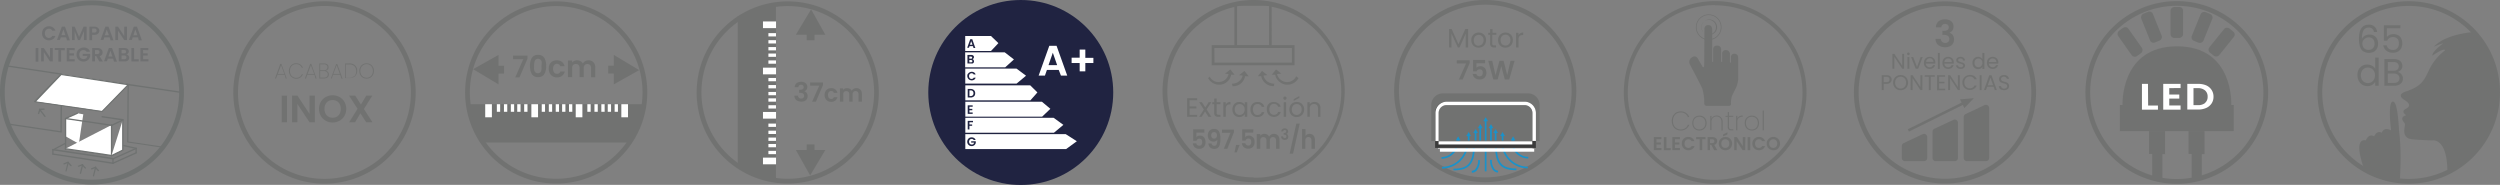 <svg xmlns="http://www.w3.org/2000/svg" viewBox="0 0 468.5 34.65"><rect x="0" y="0" width="468.5" height="34.65" fill="#808080" stroke="none"/><defs><style>.cls-1{fill:#202341;}.cls-2{fill:#fff;}.cls-3{fill:#717271;}.cls-4{fill:#6f7271;}.cls-5{fill:#707172;}.cls-6{fill:#1a92ca;}.cls-7{fill:#3a3a3a;}</style></defs><g id="Capa_2" data-name="Capa 2"><g id="Capa_1-2" data-name="Capa 1"><circle class="cls-1" cx="191.29" cy="17.33" r="17.33"/><polygon class="cls-2" points="185.71 9.56 180.88 9.56 180.88 6.75 185.71 6.75 187.1 8.08 185.71 9.56"/><polygon class="cls-2" points="188.37 12.62 180.87 12.62 180.87 9.81 188.29 9.81 190.01 11.14 188.37 12.62"/><polygon class="cls-2" points="190.5 15.67 180.89 15.67 180.89 12.86 190.5 12.86 192.28 14.19 190.5 15.67"/><polygon class="cls-2" points="193.1 18.8 180.9 18.8 180.9 15.99 193.06 15.99 194.41 17.32 193.1 18.8"/><polygon class="cls-2" points="195.3 21.86 180.9 21.86 180.9 19.06 195.25 19.06 196.84 20.39 195.3 21.86"/><polygon class="cls-2" points="197.5 24.88 180.9 24.88 180.9 22.07 197.44 22.07 199.28 23.4 197.5 24.88"/><polygon class="cls-2" points="199.78 27.94 180.9 27.94 180.9 25.14 199.72 25.14 201.8 26.47 199.78 27.94"/><path class="cls-1" d="M182.33,8.64h-.64l-.1.31h-.34l.58-1.61h.37L182.78,9h-.34Zm-.09-.26L182,7.71l-.23.67Z"/><path class="cls-1" d="M182.46,11.26a.45.45,0,0,1,0,.48.45.45,0,0,1-.18.15.84.84,0,0,1-.29,0h-.69v-1.6H182a.82.82,0,0,1,.28.05.65.65,0,0,1,.18.15.38.38,0,0,1,.06.22.36.36,0,0,1-.08.23.35.35,0,0,1-.2.13A.37.37,0,0,1,182.46,11.26Zm-.81-.26h.29a.26.26,0,0,0,.18-.05.18.18,0,0,0,.06-.15.2.2,0,0,0-.06-.15.32.32,0,0,0-.18-.05h-.29Zm.5.63a.19.19,0,0,0,.07-.16.22.22,0,0,0-.07-.16.29.29,0,0,0-.19-.06h-.31v.43H182A.3.3,0,0,0,182.15,11.63Z"/><path class="cls-1" d="M181.38,13.87a.68.68,0,0,1,.29-.29.84.84,0,0,1,.88,0,.67.67,0,0,1,.28.38h-.37a.31.31,0,0,0-.15-.17.44.44,0,0,0-.23-.06.43.43,0,0,0-.25.07.42.42,0,0,0-.17.18.68.68,0,0,0,0,.56.52.52,0,0,0,.17.19.51.51,0,0,0,.25.06.44.44,0,0,0,.23-.06.31.31,0,0,0,.15-.17h.37a.67.67,0,0,1-.28.38.84.84,0,0,1-.88,0,.68.68,0,0,1-.29-.29.86.86,0,0,1,0-.84Z"/><path class="cls-1" d="M182.35,16.77a.74.74,0,0,1,.3.28.82.82,0,0,1,.1.42.83.83,0,0,1-.1.43.66.66,0,0,1-.3.27.87.87,0,0,1-.44.1h-.56v-1.6h.56A.87.87,0,0,1,182.35,16.77Zm-.06,1.09a.53.53,0,0,0,.14-.39.56.56,0,0,0-.14-.39.53.53,0,0,0-.39-.14h-.23V18h.23A.53.53,0,0,0,182.29,17.86Z"/><path class="cls-1" d="M181.67,20v.4h.54v.26h-.54v.42h.61v.26h-.93v-1.6h.93V20Z"/><path class="cls-1" d="M182.34,22.65v.26h-.67v.41h.51v.26h-.51v.68h-.32V22.65Z"/><path class="cls-1" d="M182.47,26.24a.36.36,0,0,0-.15-.15.43.43,0,0,0-.23-.05.51.51,0,0,0-.25.06.37.37,0,0,0-.17.18.6.6,0,0,0,0,.56.42.42,0,0,0,.17.18.56.56,0,0,0,.26.07.45.45,0,0,0,.3-.1.53.53,0,0,0,.16-.27H182v-.25h.86v.28a.71.71,0,0,1-.13.31.75.75,0,0,1-.27.23.82.82,0,0,1-.38.09.88.88,0,0,1-.42-.11.81.81,0,0,1-.29-.29.82.82,0,0,1-.11-.42.89.89,0,0,1,.11-.43.81.81,0,0,1,.29-.29.87.87,0,0,1,.42-.1.81.81,0,0,1,.47.13.7.7,0,0,1,.28.37Z"/><path class="cls-2" d="M198.41,13.11h-2.22l-.37,1.06h-1.18l2-5.59H198l2,5.59h-1.18Zm-.3-.9-.81-2.33-.81,2.33Z"/><path class="cls-2" d="M204.9,11.81h-1.51v1.56h-1.06V11.81h-1.51v-1h1.51V9.29h1.06v1.55h1.51Z"/><path class="cls-3" d="M60.82.24A17.09,17.09,0,1,0,77.9,17.33,17.08,17.08,0,0,0,60.82.24Zm0,33.28A16.2,16.2,0,1,1,77,17.33,16.19,16.19,0,0,1,60.82,33.52Z"/><path class="cls-3" d="M53.79,17.92v5h-1v-5Z"/><path class="cls-3" d="M59,22.91H58l-2.27-3.42v3.42h-1v-5h1L58,21.34V17.92h1Z"/><path class="cls-3" d="M61.05,22.63a2.46,2.46,0,0,1-.93-.91,2.71,2.71,0,0,1,0-2.63,2.46,2.46,0,0,1,.93-.91,2.69,2.69,0,0,1,2.58,0,2.51,2.51,0,0,1,.92.91,2.71,2.71,0,0,1,0,2.63,2.46,2.46,0,0,1-.93.91,2.67,2.67,0,0,1-2.57,0Zm2.08-.77a1.38,1.38,0,0,0,.54-.58,2,2,0,0,0,.19-.88,2,2,0,0,0-.19-.87,1.38,1.38,0,0,0-.54-.58,1.57,1.57,0,0,0-.79-.2,1.61,1.61,0,0,0-.8.2,1.38,1.38,0,0,0-.54.58,1.86,1.86,0,0,0-.19.87,1.9,1.9,0,0,0,.19.88,1.38,1.38,0,0,0,.54.58,1.51,1.51,0,0,0,.8.2A1.48,1.48,0,0,0,63.13,21.86Z"/><path class="cls-3" d="M68.62,22.91l-1.08-1.68-1,1.68H65.43L67,20.39l-1.59-2.47h1.15l1.08,1.67,1-1.67h1.13l-1.57,2.51,1.6,2.48Z"/><path class="cls-3" d="M53.34,14H52l-.27.72h-.2l1-2.75h.2l1,2.75h-.19Zm-.06-.15-.61-1.64-.61,1.64Z"/><path class="cls-3" d="M54.32,12.56a1.18,1.18,0,0,1,.48-.51,1.22,1.22,0,0,1,.68-.19,1.41,1.41,0,0,1,.81.23,1.29,1.29,0,0,1,.48.62h-.21a1,1,0,0,0-.4-.5,1.14,1.14,0,0,0-.68-.19,1.11,1.11,0,0,0-.59.16,1.09,1.09,0,0,0-.41.44,1.59,1.59,0,0,0,0,1.35,1.09,1.09,0,0,0,.41.44,1.24,1.24,0,0,0,1.27,0,1,1,0,0,0,.4-.51h.21a1.27,1.27,0,0,1-.48.63,1.41,1.41,0,0,1-.81.23A1.33,1.33,0,0,1,54.32,14a1.53,1.53,0,0,1-.18-.74A1.47,1.47,0,0,1,54.32,12.56Z"/><path class="cls-3" d="M58.93,14H57.59l-.26.72h-.2l1-2.75h.2l1,2.75h-.2Zm-.06-.15-.61-1.64-.61,1.64Z"/><path class="cls-3" d="M61.46,13.49a.69.69,0,0,1,.17.46.7.7,0,0,1-.1.38.63.63,0,0,1-.31.27,1,1,0,0,1-.49.1h-.89V11.89h.88a1,1,0,0,1,.63.19.67.67,0,0,1,.22.51.63.63,0,0,1-.15.43.71.71,0,0,1-.37.23A.67.67,0,0,1,61.46,13.49ZM60,13.17h.71a.69.69,0,0,0,.48-.15.54.54,0,0,0,.17-.42.48.48,0,0,0-.17-.4.73.73,0,0,0-.5-.15H60Zm1.24,1.21a.59.59,0,0,0,.19-.45.56.56,0,0,0-.2-.44.81.81,0,0,0-.54-.17H60v1.22h.7A.81.81,0,0,0,61.26,14.38Z"/><path class="cls-3" d="M63.75,14H62.42l-.27.72H62L63,12h.2l1,2.75H64Zm-.06-.15-.6-1.64-.62,1.64Z"/><path class="cls-3" d="M66.55,12.26a1.38,1.38,0,0,1,.39,1,1.34,1.34,0,0,1-.39,1,1.51,1.51,0,0,1-1.1.37h-.78V11.89h.78A1.51,1.51,0,0,1,66.55,12.26Zm-.13,2a1.25,1.25,0,0,0,.33-.92,1.27,1.27,0,0,0-.33-.93,1.31,1.31,0,0,0-1-.33h-.61v2.51h.61A1.31,1.31,0,0,0,66.42,14.22Z"/><path class="cls-3" d="M68,14.55a1.18,1.18,0,0,1-.48-.51,1.53,1.53,0,0,1-.18-.74,1.47,1.47,0,0,1,.18-.74,1.18,1.18,0,0,1,.48-.51,1.45,1.45,0,0,1,1.4,0,1.27,1.27,0,0,1,.49.51,1.47,1.47,0,0,1,.18.74,1.53,1.53,0,0,1-.18.74,1.27,1.27,0,0,1-.49.51,1.45,1.45,0,0,1-1.4,0Zm1.3-.14a1.14,1.14,0,0,0,.43-.44,1.59,1.59,0,0,0,0-1.35,1.14,1.14,0,0,0-.43-.44,1.21,1.21,0,0,0-1.2,0,1.05,1.05,0,0,0-.42.44,1.5,1.5,0,0,0,0,1.35,1.05,1.05,0,0,0,.42.44,1.2,1.2,0,0,0,1.2,0Z"/><path class="cls-3" d="M104.23.26A17.07,17.07,0,1,0,121.3,17.33,17.06,17.06,0,0,0,104.23.26Zm0,33.24a16.18,16.18,0,1,1,16.18-16.17A16.17,16.17,0,0,1,104.23,33.5Z"/><path class="cls-3" d="M98.85,11l-1.5,3.5h-.79l1.5-3.41H96.14v-.67h2.71Z"/><path class="cls-3" d="M99.67,10.84a1.26,1.26,0,0,1,1.16-.55,1.28,1.28,0,0,1,1.17.55,2.83,2.83,0,0,1,.35,1.52,2.89,2.89,0,0,1-.35,1.53,1.28,1.28,0,0,1-1.17.56,1.26,1.26,0,0,1-1.16-.56,2.89,2.89,0,0,1-.35-1.53A2.83,2.83,0,0,1,99.67,10.84Zm1.85.82a.85.85,0,0,0-.21-.46.62.62,0,0,0-.48-.18.6.6,0,0,0-.47.18.85.85,0,0,0-.21.46,3.44,3.44,0,0,0-.06.7,4.63,4.63,0,0,0,0,.71.94.94,0,0,0,.22.47.6.6,0,0,0,.47.18.62.62,0,0,0,.48-.18.85.85,0,0,0,.21-.47,3.63,3.63,0,0,0,0-.71A3.52,3.52,0,0,0,101.52,11.66Z"/><path class="cls-3" d="M103,12.06a1.39,1.39,0,0,1,.54-.56,1.72,1.72,0,0,1,1.76.09,1.36,1.36,0,0,1,.5.81H105a.63.63,0,0,0-.23-.32.7.7,0,0,0-.93.13,1.29,1.29,0,0,0,0,1.38.65.65,0,0,0,.53.24.6.6,0,0,0,.63-.42h.84a1.39,1.39,0,0,1-.51.8,1.48,1.48,0,0,1-.95.3,1.61,1.61,0,0,1-.8-.2,1.45,1.45,0,0,1-.54-.56,1.78,1.78,0,0,1-.2-.85A1.74,1.74,0,0,1,103,12.06Z"/><path class="cls-3" d="M111.2,11.65a1.35,1.35,0,0,1,.35,1v1.83h-.79V12.74a.8.8,0,0,0-.18-.56.78.78,0,0,0-1,0,.81.81,0,0,0-.19.56v1.72h-.78V12.74a.76.76,0,0,0-.19-.56.65.65,0,0,0-.5-.19.69.69,0,0,0-.52.19.8.8,0,0,0-.18.56v1.72h-.79V11.35h.79v.37a1,1,0,0,1,.39-.3,1.14,1.14,0,0,1,.52-.12,1.25,1.25,0,0,1,.65.16,1.12,1.12,0,0,1,.45.44,1.1,1.1,0,0,1,.44-.44,1.33,1.33,0,0,1,.62-.16A1.29,1.29,0,0,1,111.2,11.65Z"/><polygon class="cls-3" points="118.09 26.71 89.98 26.71 87.78 19.53 121 19.53 118.09 26.71"/><rect class="cls-2" x="90.93" y="19.53" width="1.25" height="2.45"/><rect class="cls-2" x="93.11" y="19.53" width="0.62" height="1.42"/><rect class="cls-2" x="94.44" y="19.53" width="0.62" height="1.42"/><rect class="cls-2" x="95.73" y="19.53" width="0.62" height="1.42"/><rect class="cls-2" x="96.93" y="19.53" width="0.62" height="1.42"/><rect class="cls-2" x="98.23" y="19.53" width="0.62" height="1.42"/><rect class="cls-2" x="99.58" y="19.53" width="1.25" height="2.45"/><rect class="cls-2" x="101.52" y="19.53" width="0.62" height="1.42"/><rect class="cls-2" x="102.85" y="19.53" width="0.62" height="1.42"/><rect class="cls-2" x="104.14" y="19.53" width="0.62" height="1.42"/><rect class="cls-2" x="105.34" y="19.53" width="0.62" height="1.42"/><rect class="cls-2" x="106.63" y="19.53" width="0.62" height="1.42"/><rect class="cls-2" x="107.89" y="19.53" width="1.25" height="2.45"/><rect class="cls-2" x="110.07" y="19.53" width="0.62" height="1.42"/><rect class="cls-2" x="111.4" y="19.53" width="0.62" height="1.42"/><rect class="cls-2" x="112.69" y="19.53" width="0.62" height="1.42"/><rect class="cls-2" x="113.89" y="19.53" width="0.62" height="1.42"/><rect class="cls-2" x="115.18" y="19.53" width="0.62" height="1.42"/><rect class="cls-2" x="116.44" y="19.53" width="1.25" height="2.45"/><polygon class="cls-3" points="119.78 13.14 115.02 10.29 115.02 15.81 119.78 13.14"/><rect class="cls-3" x="114.66" y="11.63" width="1.47" height="2.84" transform="translate(128.45 -102.35) rotate(90)"/><polygon class="cls-3" points="88.66 12.96 93.42 15.81 93.42 10.29 88.66 12.96"/><rect class="cls-3" x="92.3" y="11.63" width="1.47" height="2.84" transform="translate(79.99 106.09) rotate(-90)"/><path class="cls-3" d="M149.27,15.59a1.54,1.54,0,0,1,1.49-.14.9.9,0,0,1,.53.83.89.89,0,0,1-.17.54.81.81,0,0,1-.38.29v0a.87.87,0,0,1,.45.32,1,1,0,0,1,.16.59,1,1,0,0,1-.14.53.9.9,0,0,1-.4.37,1.65,1.65,0,0,1-1.56-.15,1,1,0,0,1-.38-.84h.68a.54.54,0,0,0,.17.39.59.59,0,0,0,.43.15.48.48,0,0,0,.53-.51.48.48,0,0,0-.19-.43,1,1,0,0,0-.59-.13h-.14v-.58h.14c.47,0,.71-.15.71-.47a.44.44,0,0,0-.13-.34.49.49,0,0,0-.36-.12.54.54,0,0,0-.37.13.52.52,0,0,0-.14.32h-.69A1,1,0,0,1,149.27,15.59Z"/><path class="cls-3" d="M154.23,15.93l-1.33,3.12h-.71l1.34-3h-1.71v-.6h2.41Z"/><path class="cls-3" d="M154.69,17.13a1.12,1.12,0,0,1,.43-.46,1.34,1.34,0,0,1,.64-.15,1.2,1.2,0,0,1,.77.23,1.13,1.13,0,0,1,.41.65h-.68a.61.61,0,0,0-.18-.26.57.57,0,0,0-.32-.09.54.54,0,0,0-.43.2,1,1,0,0,0,0,1.1.54.54,0,0,0,.43.2.48.48,0,0,0,.5-.34h.68a1.17,1.17,0,0,1-.41.64,1.22,1.22,0,0,1-.77.24,1.24,1.24,0,0,1-.64-.16,1.16,1.16,0,0,1-.43-.45,1.34,1.34,0,0,1-.16-.68A1.3,1.3,0,0,1,154.69,17.13Z"/><path class="cls-3" d="M161.24,16.8a1.1,1.1,0,0,1,.28.79v1.46h-.63V17.67a.64.64,0,0,0-.15-.45.54.54,0,0,0-.41-.15.54.54,0,0,0-.4.15.64.64,0,0,0-.15.45v1.38h-.63V17.67a.64.64,0,0,0-.15-.45.64.64,0,0,0-.82,0,.64.64,0,0,0-.15.45v1.38h-.63V16.56H158v.3a.84.84,0,0,1,.31-.25,1,1,0,0,1,.42-.09,1.15,1.15,0,0,1,.53.12.87.87,0,0,1,.35.36.91.91,0,0,1,.35-.35,1,1,0,0,1,.51-.13A1,1,0,0,1,161.24,16.8Z"/><path class="cls-3" d="M147.63.26a17.07,17.07,0,1,0,17.06,17.07A17.06,17.06,0,0,0,147.63.26Zm0,33.24a16.18,16.18,0,1,1,16.18-16.17A16.18,16.18,0,0,1,147.63,33.5Z"/><polygon class="cls-3" points="138.25 31.18 138.25 3.07 145.42 0.87 145.42 34.09 138.25 31.18"/><rect class="cls-2" x="142.98" y="4.02" width="2.45" height="1.25"/><rect class="cls-2" x="144" y="6.21" width="1.42" height="0.62"/><rect class="cls-2" x="144" y="7.53" width="1.42" height="0.62"/><rect class="cls-2" x="144" y="8.82" width="1.42" height="0.62"/><rect class="cls-2" x="144" y="10.03" width="1.42" height="0.62"/><rect class="cls-2" x="144" y="11.32" width="1.42" height="0.62"/><rect class="cls-2" x="142.98" y="12.68" width="2.45" height="1.25"/><rect class="cls-2" x="144" y="14.61" width="1.42" height="0.62"/><rect class="cls-2" x="144" y="15.94" width="1.42" height="0.62"/><rect class="cls-2" x="144" y="17.23" width="1.42" height="0.62"/><rect class="cls-2" x="144" y="18.43" width="1.42" height="0.62"/><rect class="cls-2" x="144" y="19.72" width="1.42" height="0.62"/><rect class="cls-2" x="142.98" y="20.98" width="2.45" height="1.25"/><rect class="cls-2" x="144" y="23.16" width="1.42" height="0.62"/><rect class="cls-2" x="144" y="24.49" width="1.42" height="0.62"/><rect class="cls-2" x="144" y="25.78" width="1.42" height="0.62"/><rect class="cls-2" x="144" y="26.98" width="1.42" height="0.62"/><rect class="cls-2" x="144" y="28.27" width="1.42" height="0.62"/><rect class="cls-2" x="142.98" y="29.54" width="2.45" height="1.25"/><polygon class="cls-3" points="151.82 32.87 154.67 28.11 149.14 28.11 151.82 32.87"/><rect class="cls-3" x="151.17" y="27.07" width="1.47" height="2.84" transform="translate(303.81 56.98) rotate(-180)"/><polygon class="cls-3" points="152 1.75 149.14 6.51 154.67 6.51 152 1.75"/><rect class="cls-3" x="151.17" y="4.71" width="1.47" height="2.84"/><path class="cls-3" d="M321.42,34.45a17.12,17.12,0,1,1,17.12-17.12A17.14,17.14,0,0,1,321.42,34.45Zm0-33.49a16.37,16.37,0,1,0,16.37,16.37A16.38,16.38,0,0,0,321.42,1Z"/><path class="cls-3" d="M310.42,26.09v.61h.83v.39h-.83v.65h.93v.4h-1.42V25.69h1.42v.4Z"/><path class="cls-3" d="M312.29,27.75h.8v.39H311.8V25.69h.49Z"/><path class="cls-3" d="M313.89,26.09v.61h.82v.39h-.82v.65h.93v.4H313.4V25.69h1.42v.4Z"/><path class="cls-3" d="M315.31,26.26a1.2,1.2,0,0,1,1.07-.6,1.22,1.22,0,0,1,.72.21,1.09,1.09,0,0,1,.43.58H317a.63.63,0,0,0-.59-.35.8.8,0,0,0-.38.1.7.7,0,0,0-.26.28,1.07,1.07,0,0,0,0,.86.69.69,0,0,0,.64.38.63.63,0,0,0,.59-.35h.56a1.05,1.05,0,0,1-.43.58,1.22,1.22,0,0,1-.72.21,1.34,1.34,0,0,1-.63-.16,1.19,1.19,0,0,1-.44-.45,1.22,1.22,0,0,1-.17-.64A1.31,1.31,0,0,1,315.31,26.26Z"/><path class="cls-3" d="M319.61,25.69v.4H319v2.05h-.49V26.09h-.65v-.4Z"/><path class="cls-3" d="M321.23,28.14l-.54-1h-.23v1H320V25.69h.92a1.14,1.14,0,0,1,.48.1.79.79,0,0,1,.3.27.7.7,0,0,1,.1.38.77.77,0,0,1-.14.44.71.71,0,0,1-.42.27l.59,1Zm-.77-1.32h.41a.45.45,0,0,0,.3-.1.37.37,0,0,0,.1-.27.36.36,0,0,0-.1-.26.45.45,0,0,0-.3-.09h-.41Z"/><path class="cls-3" d="M322.72,28a1.32,1.32,0,0,1-.46-.45,1.24,1.24,0,0,1-.16-.64,1.31,1.31,0,0,1,.16-.65,1.38,1.38,0,0,1,.46-.44,1.32,1.32,0,0,1,1.26,0,1.27,1.27,0,0,1,.45.44,1.31,1.31,0,0,1,.17.65,1.25,1.25,0,0,1-.17.64A1.21,1.21,0,0,1,324,28a1.32,1.32,0,0,1-1.26,0Zm1-.38a.64.64,0,0,0,.26-.28,1,1,0,0,0,.09-.43.94.94,0,0,0-.09-.43.64.64,0,0,0-.26-.28.81.81,0,0,0-.78,0,.66.66,0,0,0-.27.28.94.94,0,0,0-.09.43,1,1,0,0,0,.09.43.66.66,0,0,0,.27.28.81.81,0,0,0,.78,0Zm0-2.43-.81.36V25.2l.81-.41Z"/><path class="cls-3" d="M327.05,28.14h-.49l-1.11-1.68v1.68H325V25.69h.49l1.11,1.68V25.69h.49Z"/><path class="cls-3" d="M328,25.69v2.45h-.49V25.69Z"/><path class="cls-3" d="M328.55,26.26a1.27,1.27,0,0,1,.45-.44,1.18,1.18,0,0,1,.63-.16,1.21,1.21,0,0,1,.71.21,1.16,1.16,0,0,1,.44.58h-.57a.58.58,0,0,0-.23-.26.71.71,0,0,0-.36-.09.8.8,0,0,0-.38.1.68.68,0,0,0-.25.28,1,1,0,0,0,0,.86.68.68,0,0,0,.25.28.7.7,0,0,0,.38.1.71.71,0,0,0,.36-.09.58.58,0,0,0,.23-.26h.57a1.16,1.16,0,0,1-.43.58A1.33,1.33,0,0,1,329,28a1.21,1.21,0,0,1-.61-1.09A1.31,1.31,0,0,1,328.55,26.26Z"/><path class="cls-3" d="M331.7,28a1.32,1.32,0,0,1-.46-.45,1.24,1.24,0,0,1-.16-.64,1.31,1.31,0,0,1,.16-.65,1.38,1.38,0,0,1,.46-.44,1.32,1.32,0,0,1,1.26,0,1.27,1.27,0,0,1,.45.44,1.31,1.31,0,0,1,.17.65,1.25,1.25,0,0,1-.17.64A1.21,1.21,0,0,1,333,28a1.32,1.32,0,0,1-1.26,0Zm1-.38a.64.64,0,0,0,.26-.28,1,1,0,0,0,.1-.43.94.94,0,0,0-.1-.43.64.64,0,0,0-.26-.28.81.81,0,0,0-.78,0,.73.73,0,0,0-.27.28.94.94,0,0,0-.09.43,1,1,0,0,0,.09.43.73.73,0,0,0,.27.28.81.81,0,0,0,.78,0Z"/><path class="cls-3" d="M313.5,21.74a1.76,1.76,0,0,1,.6-.64,1.67,1.67,0,0,1,.86-.22,1.72,1.72,0,0,1,1,.28,1.59,1.59,0,0,1,.6.78h-.26a1.2,1.2,0,0,0-.5-.63,1.44,1.44,0,0,0-.85-.23,1.4,1.4,0,0,0-.73.19,1.32,1.32,0,0,0-.52.55,1.78,1.78,0,0,0-.19.85,1.74,1.74,0,0,0,.19.84,1.32,1.32,0,0,0,.52.55,1.4,1.4,0,0,0,.73.2,1.44,1.44,0,0,0,.85-.24,1.2,1.2,0,0,0,.5-.63h.26a1.59,1.59,0,0,1-.6.78,1.72,1.72,0,0,1-1,.29,1.61,1.61,0,0,1-1.46-.87,2.14,2.14,0,0,1,0-1.85Z"/><path class="cls-3" d="M317.79,24.29a1.14,1.14,0,0,1-.48-.49,1.7,1.7,0,0,1,0-1.48,1.23,1.23,0,0,1,.48-.48,1.49,1.49,0,0,1,1.38,0,1.15,1.15,0,0,1,.47.48,1.61,1.61,0,0,1,0,1.48,1.26,1.26,0,0,1-.48.49,1.47,1.47,0,0,1-.69.17A1.4,1.4,0,0,1,317.79,24.29Zm1.23-.16a1,1,0,0,0,.42-.41,1.32,1.32,0,0,0,.15-.66,1.34,1.34,0,0,0-.15-.66A1,1,0,0,0,319,22a1.17,1.17,0,0,0-.55-.13,1.14,1.14,0,0,0-.55.13,1,1,0,0,0-.41.4,1.34,1.34,0,0,0-.15.66,1.32,1.32,0,0,0,.15.66,1,1,0,0,0,.4.41,1.23,1.23,0,0,0,1.1,0Z"/><path class="cls-3" d="M322.52,22a1.19,1.19,0,0,1,.3.88v1.59h-.22V22.84a1,1,0,0,0-.24-.74,1,1,0,0,0-1.37,0,1.13,1.13,0,0,0-.26.83v1.46h-.23V21.71h.23v.57a.88.88,0,0,1,.38-.47,1.15,1.15,0,0,1,.62-.16A1.09,1.09,0,0,1,322.52,22Z"/><path class="cls-3" d="M324,21.9v1.8a.63.63,0,0,0,.11.41.55.55,0,0,0,.39.11h.31v.2h-.34a.6.6,0,0,1-.69-.72V21.9h-.41v-.19h.41V21H324v.7h.81v.19Z"/><path class="cls-3" d="M325.93,21.81a1.18,1.18,0,0,1,.65-.16v.23h-.07a1,1,0,0,0-.67.23.91.91,0,0,0-.26.74v1.57h-.23V21.71h.23v.55A.76.76,0,0,1,325.93,21.81Z"/><path class="cls-3" d="M327.61,24.29a1.26,1.26,0,0,1-.48-.49,1.7,1.7,0,0,1,0-1.48,1.19,1.19,0,0,1,.49-.48,1.47,1.47,0,0,1,1.37,0,1.23,1.23,0,0,1,.48.48,1.7,1.7,0,0,1,0,1.48,1.22,1.22,0,0,1-.49.49,1.47,1.47,0,0,1-1.37,0Zm1.24-.16a1,1,0,0,0,.41-.41,1.31,1.31,0,0,0,.16-.66,1.34,1.34,0,0,0-.16-.66,1,1,0,0,0-.41-.4,1.23,1.23,0,0,0-1.1,0,1,1,0,0,0-.41.4,1.34,1.34,0,0,0-.15.66,1.32,1.32,0,0,0,.15.66,1,1,0,0,0,.41.41,1.14,1.14,0,0,0,.55.13A1.17,1.17,0,0,0,328.85,24.13Z"/><path class="cls-3" d="M330.55,20.72v3.7h-.22v-3.7Z"/><path class="cls-3" d="M324,19.84l-4.2,0s-.4,0-.43-.48a9,9,0,0,0-.36-2.76c-.35-.81-2.32-4.51-2.32-4.51a1,1,0,0,1,.39-1.35c.86-.57,1.23.49,1.23.49l.78,1.32s.25.16.27-.16.05-7,.05-7a.67.67,0,0,1,.75-.68c.77,0,.71.89.71.89V11.6h.17s0-2.39,0-2.39a.66.66,0,0,1,.74-.66.68.68,0,0,1,.76.69v2.34h.19V10a.65.65,0,0,1,.72-.62.77.77,0,0,1,.75.74l0,1.6.18,0V10.67a.59.59,0,0,1,.7-.59.66.66,0,0,1,.65.73l0,4.2a6.08,6.08,0,0,1-.37,1.38c-.26.54-.73,1.39-.84,1.76a4.65,4.65,0,0,0-.13,1.27S324.48,19.81,324,19.84Z"/><path class="cls-3" d="M320.21,3.65a1.45,1.45,0,0,0,0,2.89,1.45,1.45,0,1,0,0-2.89Zm0,2.81a1.37,1.37,0,1,1,1.37-1.37A1.37,1.37,0,0,1,320.21,6.46Z"/><path class="cls-3" d="M320.21,2.7a2.4,2.4,0,1,0,2.4,2.39A2.39,2.39,0,0,0,320.21,2.7Zm0,4.66a2.27,2.27,0,1,1,2.27-2.27A2.27,2.27,0,0,1,320.21,7.36Z"/><path class="cls-3" d="M364.49.26a17.07,17.07,0,1,0,17.07,17.07A17.06,17.06,0,0,0,364.49.26Zm0,33.24a16.18,16.18,0,1,1,16.18-16.17A16.17,16.17,0,0,1,364.49,33.5Z"/><path class="cls-3" d="M363.28,4a1.82,1.82,0,0,1,1.2-.38,2,2,0,0,1,.88.18,1.36,1.36,0,0,1,.55.48,1.31,1.31,0,0,1,.18.69,1.25,1.25,0,0,1-.22.75,1.27,1.27,0,0,1-.55.41v0a1.29,1.29,0,0,1,.64.45,1.43,1.43,0,0,1,.22.83,1.44,1.44,0,0,1-.19.75,1.29,1.29,0,0,1-.57.51,2.24,2.24,0,0,1-2.18-.21,1.52,1.52,0,0,1-.53-1.18h1a.76.76,0,0,0,.24.55.84.84,0,0,0,.6.21.73.73,0,0,0,.55-.2.73.73,0,0,0,.2-.52.67.67,0,0,0-.27-.6,1.5,1.5,0,0,0-.83-.18H364V5.79h.2c.67,0,1-.22,1-.66a.61.61,0,0,0-.18-.47.73.73,0,0,0-.51-.17.69.69,0,0,0-.51.18.73.73,0,0,0-.21.45h-1A1.46,1.46,0,0,1,363.28,4Z"/><path class="cls-3" d="M356.83,12.88h-.36L355,10.66v2.22h-.36V10.09H355l1.47,2.21V10.09h.36Z"/><path class="cls-3" d="M357.46,10.26a.28.28,0,0,1-.07-.17.29.29,0,0,1,.07-.18.24.24,0,0,1,.18-.07.22.22,0,0,1,.17.07.24.24,0,0,1,.07.18.23.23,0,0,1-.07.17.22.22,0,0,1-.17.07A.24.24,0,0,1,357.46,10.26Zm.36.43v2.19h-.37V10.69Z"/><path class="cls-3" d="M359.25,12.55l.68-1.86h.39l-.86,2.19H359l-.86-2.19h.39Z"/><path class="cls-3" d="M362.67,11.92h-1.75a.67.67,0,0,0,.22.51.71.71,0,0,0,.49.18.67.67,0,0,0,.39-.11.53.53,0,0,0,.22-.29h.4a.93.93,0,0,1-.36.51,1,1,0,0,1-.65.2,1.13,1.13,0,0,1-.56-.14,1.15,1.15,0,0,1-.39-.4,1.27,1.27,0,0,1-.14-.6,1.3,1.3,0,0,1,.14-.6,1,1,0,0,1,.38-.39,1.2,1.2,0,0,1,.57-.14,1.1,1.1,0,0,1,.55.14.94.94,0,0,1,.37.37,1.08,1.08,0,0,1,.13.54A1.7,1.7,0,0,1,362.67,11.92Zm-.46-.65A.56.56,0,0,0,362,11a.78.78,0,0,0-.35-.08.67.67,0,0,0-.47.18.7.7,0,0,0-.22.49h1.38A.69.69,0,0,0,362.21,11.27Z"/><path class="cls-3" d="M363.52,9.92v3h-.36v-3Z"/><path class="cls-3" d="M366.13,11.92h-1.75a.71.71,0,0,0,.22.51.77.77,0,0,0,.89.07.58.58,0,0,0,.22-.29h.39a1,1,0,0,1-.35.51,1.1,1.1,0,0,1-.66.2,1.16,1.16,0,0,1-.56-.14,1,1,0,0,1-.38-.4,1.16,1.16,0,0,1-.14-.6,1.29,1.29,0,0,1,.13-.6.92.92,0,0,1,.39-.39,1.13,1.13,0,0,1,.56-.14,1.1,1.1,0,0,1,.55.14.88.88,0,0,1,.37.37,1.08,1.08,0,0,1,.13.54A1.7,1.7,0,0,1,366.13,11.92Zm-.45-.65a.61.61,0,0,0-.25-.23.85.85,0,0,0-.35-.08.66.66,0,0,0-.47.18.71.71,0,0,0-.23.49h1.39A.69.69,0,0,0,365.68,11.27Z"/><path class="cls-3" d="M367,12.83a.8.8,0,0,1-.32-.24.63.63,0,0,1-.13-.35h.38a.37.37,0,0,0,.15.27.7.7,0,0,0,.37.1.51.51,0,0,0,.32-.09.28.28,0,0,0,.12-.23.24.24,0,0,0-.12-.22,2,2,0,0,0-.4-.14,2.09,2.09,0,0,1-.4-.13.7.7,0,0,1-.26-.19.54.54,0,0,1-.11-.35.47.47,0,0,1,.1-.3.71.71,0,0,1,.28-.23,1.08,1.08,0,0,1,.42-.08.87.87,0,0,1,.59.19.65.65,0,0,1,.24.5h-.36a.42.42,0,0,0-.14-.28.6.6,0,0,0-.34-.1.5.5,0,0,0-.31.09.24.24,0,0,0-.12.21.25.25,0,0,0,.07.18.42.42,0,0,0,.18.11l.29.1.39.12a.92.92,0,0,1,.25.19.49.49,0,0,1,.11.33.53.53,0,0,1-.1.32.71.71,0,0,1-.28.23,1.08,1.08,0,0,1-.42.08A1.06,1.06,0,0,1,367,12.83Z"/><path class="cls-3" d="M369.78,11.19a1.1,1.1,0,0,1,.37-.4,1.09,1.09,0,0,1,.54-.14.94.94,0,0,1,.47.12.85.85,0,0,1,.34.31V9.92h.37v3h-.37v-.41a.82.82,0,0,1-.32.32.91.91,0,0,1-.5.13,1,1,0,0,1-.53-.15,1,1,0,0,1-.37-.4,1.25,1.25,0,0,1-.14-.59A1.22,1.22,0,0,1,369.78,11.19Zm1.62.16a.73.73,0,0,0-.27-.28.69.69,0,0,0-.37-.1.82.82,0,0,0-.38.09.7.7,0,0,0-.26.28.89.89,0,0,0-.1.44.83.83,0,0,0,.1.43.67.67,0,0,0,.26.29.83.83,0,0,0,.38.1.79.79,0,0,0,.37-.1.76.76,0,0,0,.27-.29.83.83,0,0,0,.1-.43A.85.85,0,0,0,371.4,11.35Z"/><path class="cls-3" d="M374.47,11.92h-1.75a.71.71,0,0,0,.22.51.77.77,0,0,0,.89.07.58.58,0,0,0,.22-.29h.39a1,1,0,0,1-.35.51,1.1,1.1,0,0,1-.66.2,1.16,1.16,0,0,1-.56-.14,1,1,0,0,1-.38-.4,1.16,1.16,0,0,1-.14-.6,1.29,1.29,0,0,1,.13-.6.92.92,0,0,1,.39-.39,1.13,1.13,0,0,1,.56-.14,1.1,1.1,0,0,1,.55.14.88.88,0,0,1,.37.37,1.08,1.08,0,0,1,.13.54A1.7,1.7,0,0,1,374.47,11.92Zm-.45-.65a.61.61,0,0,0-.25-.23.85.85,0,0,0-.35-.08.66.66,0,0,0-.47.18.71.71,0,0,0-.23.49h1.39A.69.69,0,0,0,374,11.27Z"/><path class="cls-3" d="M354.22,15.49a1,1,0,0,1-.73.23H353v1.16h-.37V14.09h.9a1,1,0,0,1,.72.23.75.75,0,0,1,.25.59A.78.78,0,0,1,354.22,15.49Zm-.28-.2a.49.49,0,0,0,.15-.38c0-.35-.2-.52-.6-.52H353v1h.53A.67.67,0,0,0,353.94,15.29Z"/><path class="cls-3" d="M355.47,16.73a1.25,1.25,0,0,1-.51-.51,1.52,1.52,0,0,1,0-1.47,1.25,1.25,0,0,1,.51-.51,1.4,1.4,0,0,1,.7-.18,1.45,1.45,0,0,1,.72.18,1.29,1.29,0,0,1,.5.51,1.59,1.59,0,0,1,0,1.47,1.29,1.29,0,0,1-.5.51,1.45,1.45,0,0,1-.72.18A1.4,1.4,0,0,1,355.47,16.73Zm1.23-.27a.93.93,0,0,0,.37-.39,1.22,1.22,0,0,0,.13-.59,1.21,1.21,0,0,0-.13-.58.93.93,0,0,0-.37-.39,1,1,0,0,0-.53-.13,1,1,0,0,0-.52.13.93.93,0,0,0-.37.39,1.21,1.21,0,0,0-.13.58,1.22,1.22,0,0,0,.13.59.93.93,0,0,0,.37.39,1,1,0,0,0,.52.13A1,1,0,0,0,356.7,16.46Z"/><path class="cls-3" d="M360.25,16.88h-.37l-1.46-2.22v2.22h-.37V14.09h.37l1.46,2.21V14.09h.37Z"/><path class="cls-3" d="M362.58,14.09v.3h-.76v2.49h-.36V14.39h-.77v-.3Z"/><path class="cls-3" d="M363.39,14.39v.93h1v.3h-1v1h1.14v.3H363V14.09h1.5v.3Z"/><path class="cls-3" d="M367.27,16.88h-.36l-1.46-2.22v2.22h-.37V14.09h.37l1.46,2.21V14.09h.36Z"/><path class="cls-3" d="M367.94,14.75a1.29,1.29,0,0,1,.5-.51,1.53,1.53,0,0,1,1.51,0,1.22,1.22,0,0,1,.49.62H370a.87.87,0,0,0-.34-.39,1,1,0,0,0-.52-.13,1,1,0,0,0-.52.13.93.93,0,0,0-.37.39,1.21,1.21,0,0,0-.13.58,1.22,1.22,0,0,0,.13.59,1,1,0,0,0,.37.38,1,1,0,0,0,.52.14,1.05,1.05,0,0,0,.52-.13.87.87,0,0,0,.34-.39h.43a1.27,1.27,0,0,1-.49.62,1.52,1.52,0,0,1-.8.22,1.45,1.45,0,0,1-.71-.19,1.33,1.33,0,0,1-.5-.5,1.59,1.59,0,0,1,0-1.47Z"/><path class="cls-3" d="M371.35,14.09v2.79H371V14.09Z"/><path class="cls-3" d="M373.61,16.26H372.4l-.23.62h-.38l1-2.77h.42l1,2.77h-.38Zm-.1-.3-.5-1.4L372.5,16Z"/><path class="cls-3" d="M375.05,16.81a.76.76,0,0,1-.34-.27.71.71,0,0,1-.13-.4H375a.52.52,0,0,0,.16.33.59.59,0,0,0,.42.13.59.59,0,0,0,.41-.13.43.43,0,0,0,.15-.33.36.36,0,0,0-.09-.26.6.6,0,0,0-.22-.16l-.36-.11a3.31,3.31,0,0,1-.44-.14.62.62,0,0,1-.28-.23.65.65,0,0,1-.12-.41.81.81,0,0,1,.11-.41.89.89,0,0,1,.33-.27,1.21,1.21,0,0,1,.48-.09,1,1,0,0,1,.64.19.76.76,0,0,1,.29.52h-.4a.47.47,0,0,0-.17-.28.61.61,0,0,0-.39-.12.58.58,0,0,0-.38.12.42.42,0,0,0-.14.33.32.32,0,0,0,.09.24.41.41,0,0,0,.21.15l.35.12.45.14a.77.77,0,0,1,.28.23.7.7,0,0,1,.12.42.78.78,0,0,1-.1.39.9.9,0,0,1-.32.29,1.24,1.24,0,0,1-1,0Z"/><path class="cls-3" d="M357,30.2h3.56a.6.6,0,0,0,.6-.6V25.68a.6.6,0,0,0-.85-.54l-3.57,1.68a.6.6,0,0,0-.34.54V29.6A.6.6,0,0,0,357,30.2Z"/><path class="cls-3" d="M362.76,30.2h3.56a.6.6,0,0,0,.6-.6V23a.6.6,0,0,0-.85-.54l-3.57,1.67a.6.6,0,0,0-.34.55v5A.59.59,0,0,0,362.76,30.2Z"/><path class="cls-3" d="M368,21.91V29.6a.6.6,0,0,0,.6.6h3.57a.6.6,0,0,0,.6-.6V20.24a.6.6,0,0,0-.86-.54l-3.56,1.67A.61.61,0,0,0,368,21.91Z"/><polygon class="cls-3" points="369.89 18.4 367.31 18.62 368.12 20.26 369.89 18.4"/><rect class="cls-3" x="362.83" y="15.65" width="0.49" height="12.18" transform="translate(221.41 -313.26) rotate(63.65)"/><path class="cls-3" d="M407.94.21a17.12,17.12,0,1,0,17.11,17.12A17.12,17.12,0,0,0,407.94.21Zm0,33.34a16.23,16.23,0,1,1,16.22-16.22A16.23,16.23,0,0,1,407.94,33.55Z"/><path class="cls-3" d="M418.61,24.57H397.26V19.68h.5s-.5-11,10.23-11,10.15,11,10.15,11h.47Z"/><polygon class="cls-3" points="403.32 33.67 403.32 28.85 402.73 28.85 402.73 24.57 405.73 24.57 405.73 28.89 405.23 28.89 405.23 33.67 403.32 33.67"/><polygon class="cls-3" points="410.72 33.67 410.72 28.85 410.13 28.85 410.13 24.57 413.13 24.57 413.13 28.89 412.62 28.89 412.62 33.67 410.72 33.67"/><rect class="cls-3" x="405.03" y="3.03" width="5.81" height="2.35" rx="0.69" transform="translate(403.73 412.14) rotate(-90)"/><rect class="cls-3" x="409.76" y="3.96" width="5.81" height="2.35" rx="0.69" transform="translate(252.65 385.55) rotate(-67.9)"/><rect class="cls-3" x="400.28" y="3.92" width="5.81" height="2.35" rx="0.69" transform="translate(549.43 380.85) rotate(-111.99)"/><rect class="cls-3" x="396.25" y="6.7" width="5.81" height="2.35" rx="0.69" transform="translate(622.82 338.57) rotate(-125.2)"/><rect class="cls-3" x="413.41" y="6.7" width="5.81" height="2.35" rx="0.69" transform="translate(148.94 327.08) rotate(-51.13)"/><path class="cls-2" d="M402.56,19.78h1.84v.77h-3V15.72h1.13Z"/><path class="cls-2" d="M406.52,16.51v1.2h1.88v.77h-1.88v1.28h2.12v.79h-3.25V15.72h3.25v.79Z"/><path class="cls-2" d="M413.45,16a2.32,2.32,0,0,1,1,.85,2.25,2.25,0,0,1,.36,1.27,2.23,2.23,0,0,1-.36,1.27,2.37,2.37,0,0,1-1,.84,3.73,3.73,0,0,1-1.55.3h-2V15.72h2A3.73,3.73,0,0,1,413.45,16Zm-.23,3.29a1.45,1.45,0,0,0,.49-1.17,1.48,1.48,0,0,0-.49-1.18,2,2,0,0,0-1.36-.42h-.8v3.18h.8A2,2,0,0,0,413.22,19.31Z"/><path class="cls-3" d="M451.41.23a17.1,17.1,0,1,0,17.09,17.1A17.1,17.1,0,0,0,451.41.23Zm0,33.3a16.21,16.21,0,1,1,16.2-16.2A16.2,16.2,0,0,1,451.41,33.53Z"/><path class="cls-3" d="M443.89,5.17a1.05,1.05,0,0,0-.95.49,3,3,0,0,0-.3,1.61,1.21,1.21,0,0,1,.54-.58,1.77,1.77,0,0,1,.86-.21,1.57,1.57,0,0,1,1.17.45,1.78,1.78,0,0,1,.44,1.27,1.92,1.92,0,0,1-.19.87,1.52,1.52,0,0,1-.57.61,2.09,2.09,0,0,1-2.08-.1,1.74,1.74,0,0,1-.57-.91,5.21,5.21,0,0,1-.17-1.42c0-1.75.61-2.62,1.83-2.62A1.5,1.5,0,0,1,445,5a1.57,1.57,0,0,1,.47,1h-.6A.89.89,0,0,0,443.89,5.17Zm-.57,2a1,1,0,0,0-.44.38,1.1,1.1,0,0,0-.17.62A1.25,1.25,0,0,0,443,9a1.19,1.19,0,0,0,.9.34,1.05,1.05,0,0,0,.79-.31,1.17,1.17,0,0,0,.3-.84,1.3,1.3,0,0,0-.29-.88A1.05,1.05,0,0,0,443.9,7,1.4,1.4,0,0,0,443.32,7.15Z"/><path class="cls-3" d="M449.82,5.3h-2.51V6.93a1.13,1.13,0,0,1,.49-.38,1.58,1.58,0,0,1,.69-.15,1.73,1.73,0,0,1,1,.25,1.36,1.36,0,0,1,.53.64,2.08,2.08,0,0,1,.17.82A2.11,2.11,0,0,1,450,9a1.41,1.41,0,0,1-.59.64,1.85,1.85,0,0,1-1,.24,1.81,1.81,0,0,1-1.21-.39,1.61,1.61,0,0,1-.57-1h.64a1,1,0,0,0,.39.63,1.23,1.23,0,0,0,.76.23,1,1,0,0,0,.85-.34,1.32,1.32,0,0,0,.28-.89,1.23,1.23,0,0,0-.28-.87,1.1,1.1,0,0,0-.84-.3,1.16,1.16,0,0,0-.66.18,1,1,0,0,0-.41.5h-.62V4.73h3.11Z"/><path class="cls-3" d="M442,13.05a1.72,1.72,0,0,1,.66-.7,1.86,1.86,0,0,1,1-.25,1.78,1.78,0,0,1,.85.21,1.52,1.52,0,0,1,.6.55V10.79h.65v5.28h-.65v-.73a1.56,1.56,0,0,1-.57.57,1.73,1.73,0,0,1-.89.23,1.83,1.83,0,0,1-.95-.26,1.77,1.77,0,0,1-.66-.72,2.27,2.27,0,0,1-.25-1.06A2.2,2.2,0,0,1,442,13.05Zm2.89.29a1.22,1.22,0,0,0-.48-.5,1.32,1.32,0,0,0-.67-.18,1.35,1.35,0,0,0-.66.17,1.28,1.28,0,0,0-.48.5,1.76,1.76,0,0,0,0,1.55,1.28,1.28,0,0,0,1.14.69,1.32,1.32,0,0,0,.67-.18,1.25,1.25,0,0,0,.48-.51,1.59,1.59,0,0,0,.18-.77A1.57,1.57,0,0,0,444.9,13.34Z"/><path class="cls-3" d="M449.82,13.73a1.39,1.39,0,0,1,.36.44,1.25,1.25,0,0,1,.13.57,1.22,1.22,0,0,1-.19.68,1.39,1.39,0,0,1-.56.48,2.14,2.14,0,0,1-.87.17h-1.86v-5h1.79a2,2,0,0,1,.86.16,1.3,1.3,0,0,1,.54.46,1.17,1.17,0,0,1,.18.64,1.09,1.09,0,0,1-.24.73,1.31,1.31,0,0,1-.64.42A1,1,0,0,1,449.82,13.73Zm-2.34-.48h1.1a1,1,0,0,0,.7-.22.82.82,0,0,0,0-1.18,1,1,0,0,0-.72-.22h-1.08Zm1.91,2.06a.8.8,0,0,0,.27-.64.81.81,0,0,0-.29-.65,1.14,1.14,0,0,0-.76-.24h-1.13v1.76h1.15A1.15,1.15,0,0,0,449.39,15.31Z"/><path class="cls-3" d="M463.63,6s-5.32.3-7.53,2.78a7.86,7.86,0,0,1,1.78-.66s-2.15,1.52-2.05,2.31c0,0,2.25-1.58,2.38-1a10.09,10.09,0,0,0-2.84,3.34c-1,2-1.26,3.33-4.59,4.4,0,0-1.82.55-.2,1.55s.56,1.52.26,1.68-.86.53.07,1.19c0,0-1.06.26-.63,1s.5.36.33,1.35,0,2,1.36,2.15,3.76.23,3.76.23,2.85-.69,2.91,5.72l4-2.25,2.65-3.24,2.05-4.26.82-4.49-.39-4.07-1.13-3.8Z"/><path class="cls-3" d="M443,31.53s-2.18-5.69.37-5.23c0,0,.46-1.35,1.55-.76,0,0,.5-1.19,1.42-.66,0,0,.36-1.22,1.75-.43,0,0-.69-5.38.33-5.42s1.09,5.42,1.23,6a45.86,45.86,0,0,1,.22,5.1c0,1.13-.13,3.52-.13,3.52L447,33.24l-2.61-1Z"/><path class="cls-4" d="M17.23.09A17.24,17.24,0,1,0,34.47,17.33,17.24,17.24,0,0,0,17.23.09Zm0,33.58A16.34,16.34,0,1,1,33.57,17.33,16.34,16.34,0,0,1,17.23,33.67Z"/><path class="cls-5" d="M8.05,5.55a1.16,1.16,0,0,1,.47-.46,1.3,1.3,0,0,1,.66-.17,1.27,1.27,0,0,1,.75.22,1.11,1.11,0,0,1,.45.61H9.79a.68.68,0,0,0-.25-.28.72.72,0,0,0-.37-.09.74.74,0,0,0-.39.11.78.78,0,0,0-.28.29,1.17,1.17,0,0,0,0,.9A.78.78,0,0,0,8.78,7a.74.74,0,0,0,.39.11A.64.64,0,0,0,9.54,7a.6.6,0,0,0,.25-.27h.59a1.11,1.11,0,0,1-.45.61,1.33,1.33,0,0,1-.75.22,1.3,1.3,0,0,1-.66-.17,1.22,1.22,0,0,1-.47-.46,1.44,1.44,0,0,1,0-1.36Z"/><path class="cls-5" d="M12.39,7h-1l-.17.48h-.54L11.59,5h.59l.92,2.56h-.54Zm-.14-.41-.37-1.08-.37,1.08Z"/><path class="cls-5" d="M16.24,5V7.51h-.51V5.85L15,7.51h-.39L14,5.85V7.51h-.51V5H14l.82,1.91L15.66,5Z"/><path class="cls-5" d="M18.52,6.13a.73.73,0,0,1-.31.29,1,1,0,0,1-.52.11h-.43v1h-.51V5h.94a1.13,1.13,0,0,1,.51.11.71.71,0,0,1,.31.28.78.78,0,0,1,.11.41A.86.86,0,0,1,18.52,6.13ZM18,6a.39.39,0,0,0,.1-.27c0-.25-.14-.38-.42-.38h-.41v.75h.41A.49.49,0,0,0,18,6Z"/><path class="cls-5" d="M20.55,7h-1l-.17.48h-.54L19.74,5h.6l.92,2.56h-.54Zm-.14-.41L20,5.54l-.37,1.08Z"/><path class="cls-5" d="M23.8,7.51h-.52L22.12,5.76V7.51h-.51V5h.51l1.16,1.76V5h.52Z"/><path class="cls-5" d="M25.87,7h-1l-.16.48h-.54L25.07,5h.6l.92,2.56H26Zm-.13-.41-.38-1.08L25,6.62Z"/><path class="cls-5" d="M7.19,9v2.56H6.68V9Z"/><path class="cls-5" d="M9.89,11.51H9.37L8.21,9.76v1.75H7.7V9h.51l1.16,1.76V9h.52Z"/><path class="cls-5" d="M12.14,9v.42h-.69v2.14h-.51V9.37h-.68V9Z"/><path class="cls-5" d="M13,9.37V10h.86v.41H13v.68h1v.41H12.51V9H14v.42Z"/><path class="cls-5" d="M16.25,9.72A.62.62,0,0,0,16,9.48a.74.74,0,0,0-.36-.09.78.78,0,0,0-.41.11.63.63,0,0,0-.27.29.89.89,0,0,0-.1.44.93.93,0,0,0,.1.45.71.71,0,0,0,.28.29.82.82,0,0,0,.42.1.76.76,0,0,0,.48-.15.79.79,0,0,0,.24-.44h-.88v-.39H16.9v.45a1.14,1.14,0,0,1-.22.49,1.18,1.18,0,0,1-.43.37,1.33,1.33,0,0,1-.6.14,1.36,1.36,0,0,1-.67-.17,1.22,1.22,0,0,1-.47-.46,1.44,1.44,0,0,1,0-1.36A1.16,1.16,0,0,1,15,9.09a1.43,1.43,0,0,1,1.42,0,1.09,1.09,0,0,1,.44.59Z"/><path class="cls-5" d="M18.6,11.51l-.56-1H17.8v1h-.52V9h1a1.13,1.13,0,0,1,.51.11.71.71,0,0,1,.31.28.78.78,0,0,1,0,.86.83.83,0,0,1-.43.28l.61,1Zm-.8-1.38h.43a.43.43,0,0,0,.31-.1.37.37,0,0,0,.1-.28.33.33,0,0,0-.1-.27.43.43,0,0,0-.31-.1H17.8Z"/><path class="cls-5" d="M21.2,11h-1l-.16.48h-.54L20.4,9H21l.92,2.56h-.55Zm-.13-.41-.38-1.08-.37,1.08Z"/><path class="cls-5" d="M24.07,10.42a.65.65,0,0,1,.14.4.61.61,0,0,1-.1.36.65.65,0,0,1-.29.25,1.06,1.06,0,0,1-.45.08H22.26V9h1.06a1.06,1.06,0,0,1,.45.09.61.61,0,0,1,.38.57A.6.6,0,0,1,24,10a.62.62,0,0,1-.31.21A.57.57,0,0,1,24.07,10.42ZM22.78,10h.47a.47.47,0,0,0,.28-.08.34.34,0,0,0,0-.48.47.47,0,0,0-.28-.08h-.47Zm.8,1a.31.31,0,0,0,.11-.25.33.33,0,0,0-.11-.26.45.45,0,0,0-.3-.09h-.5v.69h.51A.42.42,0,0,0,23.58,11Z"/><path class="cls-5" d="M25.13,11.11H26v.4H24.62V9h.51Z"/><path class="cls-5" d="M26.82,9.37V10h.86v.41h-.86v.68h1v.41H26.31V9h1.48v.42Z"/><path class="cls-4" d="M11.44,24.84h0L1.7,23.4a.12.12,0,0,1-.1-.14.11.11,0,0,1,.14-.1l9.57,1.42L11.4,14l-10-1.5a.12.12,0,0,1-.1-.14.12.12,0,0,1,.14-.11l10.12,1.52a.13.13,0,0,1,.11.13l-.09,10.78a.1.1,0,0,1,0,.09A.11.11,0,0,1,11.44,24.84Z"/><path class="cls-2" d="M14.43,21.21l-2.18,1.07.07,3.28S14.81,27,14.79,26.9s.82-5.48.82-5.48l-1.12-.19,1,.13"/><line class="cls-2" x1="9.91" y1="28.08" x2="9.91" y2="28.89"/><path class="cls-4" d="M9.91,29a.13.13,0,0,1-.12-.13v-.81A.12.12,0,0,1,9.91,28a.12.12,0,0,1,.13.12v.81A.13.13,0,0,1,9.91,29Z"/><line class="cls-2" x1="9.91" y1="28.89" x2="21.13" y2="30.59"/><path class="cls-4" d="M21.13,30.72h0L9.9,29a.13.13,0,0,1-.11-.14.12.12,0,0,1,.14-.11l11.22,1.7a.12.12,0,0,1,.11.14A.14.14,0,0,1,21.13,30.72Z"/><line class="cls-2" x1="9.91" y1="28.06" x2="21.17" y2="29.74"/><path class="cls-4" d="M21.17,29.87h0L9.9,28.19A.13.13,0,0,1,9.79,28a.12.12,0,0,1,.14-.1l11.26,1.68a.12.12,0,0,1,.11.14A.13.13,0,0,1,21.17,29.87Z"/><line class="cls-2" x1="23.16" y1="27.28" x2="25.5" y2="27.8"/><path class="cls-4" d="M25.5,27.93h0l-2.34-.53a.13.13,0,0,1-.09-.15.13.13,0,0,1,.15-.1l2.34.53a.13.13,0,0,1,.09.15A.12.12,0,0,1,25.5,27.93Z"/><line class="cls-2" x1="9.91" y1="28.06" x2="12.21" y2="26.83"/><path class="cls-4" d="M9.91,28.19a.15.15,0,0,1-.11-.07A.13.13,0,0,1,9.86,28l2.29-1.23a.13.13,0,0,1,.12.22L10,28.17Z"/><line class="cls-2" x1="12.28" y1="22.22" x2="14.49" y2="21.23"/><path class="cls-4" d="M12.28,22.34a.12.12,0,0,1-.11-.07.13.13,0,0,1,.06-.17l2.21-1a.14.14,0,0,1,.17.06.13.13,0,0,1-.06.17l-2.21,1Z"/><line class="cls-2" x1="20.91" y1="23.49" x2="23.01" y2="22.45"/><path class="cls-4" d="M20.91,23.61a.13.13,0,0,1-.12-.07.12.12,0,0,1,.06-.16l2.11-1a.12.12,0,1,1,.11.22L21,23.6Z"/><line class="cls-2" x1="21.18" y1="30.58" x2="21.18" y2="29.75"/><path class="cls-4" d="M21.18,30.7a.12.12,0,0,1-.13-.12v-.83a.12.12,0,0,1,.13-.12.12.12,0,0,1,.12.12v.83A.12.12,0,0,1,21.18,30.7Z"/><line class="cls-2" x1="25.5" y1="28.64" x2="25.5" y2="27.81"/><path class="cls-4" d="M25.5,28.76a.12.12,0,0,1-.12-.12v-.83a.12.12,0,0,1,.12-.12.12.12,0,0,1,.13.12v.83A.12.12,0,0,1,25.5,28.76Z"/><line class="cls-2" x1="21.18" y1="29.76" x2="25.51" y2="27.81"/><path class="cls-4" d="M21.18,29.88a.12.12,0,0,1-.11-.07.13.13,0,0,1,.06-.17l4.33-1.94a.12.12,0,0,1,.16.06.13.13,0,0,1-.06.17l-4.33,1.94Z"/><line class="cls-2" x1="25.5" y1="28.64" x2="21.18" y2="30.58"/><path class="cls-4" d="M21.18,30.71a.13.13,0,0,1-.11-.08.12.12,0,0,1,.06-.16l4.32-1.94a.12.12,0,0,1,.16.06.13.13,0,0,1-.06.17L21.24,30.7Z"/><line class="cls-2" x1="12.28" y1="27.98" x2="12.28" y2="22.22"/><path class="cls-4" d="M12.28,28.1a.12.12,0,0,1-.12-.12V22.22a.13.13,0,0,1,.12-.13.13.13,0,0,1,.13.13V28A.12.12,0,0,1,12.28,28.1Z"/><polyline class="cls-2" points="12.23 27.89 20.91 29.16 20.91 23.42"/><path class="cls-4" d="M20.91,29.29h0L12.22,28a.13.13,0,0,1-.11-.14.12.12,0,0,1,.14-.11L20.78,29v-5.6a.13.13,0,0,1,.13-.13.12.12,0,0,1,.12.13v5.74a.13.13,0,0,1,0,.1A.11.11,0,0,1,20.91,29.29Z"/><polyline class="cls-2" points="23.01 22.45 23.01 28.12 20.89 29.17"/><path class="cls-4" d="M20.89,29.3a.14.14,0,0,1-.11-.07.13.13,0,0,1,.06-.17l2.05-1V22.45a.12.12,0,0,1,.12-.12.12.12,0,0,1,.13.12v5.67a.12.12,0,0,1-.07.11L21,29.29Z"/><line class="cls-2" x1="12.28" y1="22.22" x2="20.91" y2="23.49"/><path class="cls-4" d="M20.91,23.61h0l-8.62-1.27a.12.12,0,0,1-.11-.14.13.13,0,0,1,.14-.11l8.62,1.27a.13.13,0,0,1,.11.15A.12.12,0,0,1,20.91,23.61Z"/><line class="cls-2" x1="19.16" y1="21.9" x2="23.01" y2="22.45"/><path class="cls-4" d="M23,22.58h0L19.14,22a.12.12,0,0,1-.11-.14.13.13,0,0,1,.15-.11l3.85.56a.12.12,0,0,1,.11.14A.14.14,0,0,1,23,22.58Z"/><path class="cls-4" d="M30.19,27.64h0l-6.26-.94a.13.13,0,0,1-.11-.12l.09-10.77a.13.13,0,0,1,0-.1.12.12,0,0,1,.1,0l9.73,1.44a.13.13,0,0,1,.11.15.12.12,0,0,1-.14.1L24.14,16l-.08,10.52,6.15.92a.12.12,0,0,1,.1.14A.13.13,0,0,1,30.19,27.64Z"/><polygon class="cls-2" points="11.45 13.94 6.53 19.03 19.13 20.85 24.06 15.8 11.45 13.94"/><path class="cls-4" d="M19.13,21h0L6.51,19.16a.15.15,0,0,1-.1-.09.13.13,0,0,1,0-.12l4.92-5.1a.14.14,0,0,1,.11,0l12.6,1.85a.12.12,0,0,1,.1.09.13.13,0,0,1,0,.13l-4.93,5.05A.1.1,0,0,1,19.13,21Zm-12.34-2,12.3,1.78,4.71-4.83L11.5,14.07Z"/><line class="cls-2" x1="12.37" y1="32.01" x2="12.76" y2="30.42"/><path class="cls-4" d="M12.37,32.14h0a.11.11,0,0,1-.09-.15l.39-1.59a.12.12,0,0,1,.15-.09.14.14,0,0,1,.09.15L12.49,32A.13.13,0,0,1,12.37,32.14Z"/><line class="cls-2" x1="12.04" y1="30.7" x2="12.76" y2="30.42"/><path class="cls-4" d="M12,30.83a.13.13,0,0,1-.12-.08.12.12,0,0,1,.07-.16l.72-.28a.11.11,0,0,1,.16.07.12.12,0,0,1-.07.16l-.72.28Z"/><line class="cls-2" x1="13.31" y1="31.02" x2="12.76" y2="30.42"/><path class="cls-4" d="M13.31,31.14a.11.11,0,0,1-.09,0l-.55-.59a.13.13,0,0,1,0-.18.14.14,0,0,1,.18,0l.55.59a.13.13,0,0,1,0,.18A.16.16,0,0,1,13.31,31.14Z"/><line class="cls-2" x1="15.06" y1="32.45" x2="15.45" y2="30.86"/><path class="cls-4" d="M15.06,32.58h0a.11.11,0,0,1-.09-.15l.39-1.59a.12.12,0,0,1,.15-.09.13.13,0,0,1,.09.15l-.39,1.59A.13.13,0,0,1,15.06,32.58Z"/><line class="cls-2" x1="14.73" y1="31.15" x2="15.45" y2="30.86"/><path class="cls-4" d="M14.73,31.27a.13.13,0,0,1-.12-.08.12.12,0,0,1,.07-.16l.72-.28a.11.11,0,0,1,.16.07.12.12,0,0,1-.07.16l-.72.28Z"/><line class="cls-2" x1="16" y1="31.46" x2="15.45" y2="30.86"/><path class="cls-4" d="M16,31.58a.11.11,0,0,1-.09,0L15.36,31a.12.12,0,1,1,.18-.17l.55.59a.13.13,0,0,1,0,.18A.16.16,0,0,1,16,31.58Z"/><line class="cls-2" x1="17.5" y1="32.94" x2="17.89" y2="31.35"/><path class="cls-4" d="M17.5,33.07h0a.13.13,0,0,1-.09-.15l.39-1.59a.13.13,0,0,1,.15-.09.12.12,0,0,1,.09.15L17.63,33A.14.14,0,0,1,17.5,33.07Z"/><line class="cls-2" x1="17.17" y1="31.63" x2="17.89" y2="31.35"/><path class="cls-4" d="M17.17,31.76a.13.13,0,0,1-.12-.08.13.13,0,0,1,.08-.16l.72-.28a.12.12,0,0,1,.16.07.14.14,0,0,1-.07.16l-.72.28Z"/><line class="cls-2" x1="18.45" y1="31.95" x2="17.89" y2="31.35"/><path class="cls-4" d="M18.45,32.07a.1.1,0,0,1-.09,0l-.56-.59a.13.13,0,0,1,0-.18.12.12,0,0,1,.17,0l.56.59a.13.13,0,0,1,0,.18A.11.11,0,0,1,18.45,32.07Z"/><line class="cls-2" x1="8.42" y1="21.81" x2="7.43" y2="20.51"/><path class="cls-4" d="M8.42,21.93a.12.12,0,0,1-.09-.05l-1-1.29a.14.14,0,0,1,0-.18.14.14,0,0,1,.18,0l1,1.3a.11.11,0,0,1,0,.17A.11.11,0,0,1,8.42,21.93Z"/><line class="cls-2" x1="7.2" y1="21.25" x2="7.43" y2="20.51"/><path class="cls-4" d="M7.2,21.37h0a.12.12,0,0,1-.08-.16l.23-.74a.12.12,0,0,1,.15-.08.13.13,0,0,1,.09.16l-.23.74A.13.13,0,0,1,7.2,21.37Z"/><line class="cls-2" x1="8.24" y1="20.45" x2="7.43" y2="20.51"/><path class="cls-4" d="M7.43,20.63a.12.12,0,0,1-.13-.11.14.14,0,0,1,.12-.14l.81-.06a.13.13,0,0,1,.13.12.11.11,0,0,1-.11.13l-.81.06Z"/><path class="cls-3" d="M222.93,18.78v1.16h1.27v.38h-1.27v1.2h1.42v.37h-1.88V18.4h1.88v.38Z"/><path class="cls-3" d="M226.47,21.89l-.65-1-.63,1h-.47l.88-1.36-.88-1.38h.51l.65,1,.62-1H227l-.88,1.36.88,1.38Z"/><path class="cls-3" d="M228,19.53v1.61a.36.36,0,0,0,.08.28.4.4,0,0,0,.3.09h.33v.38h-.41a.86.86,0,0,1-.57-.17.75.75,0,0,1-.19-.58V19.53h-.36v-.38h.36v-.69H228v.69h.71v.38Z"/><path class="cls-3" d="M230.05,19.23a1,1,0,0,1,.54-.13v.47h-.12c-.51,0-.76.28-.76.83v1.49h-.46V19.15h.46v.45A.87.87,0,0,1,230.05,19.23Z"/><path class="cls-3" d="M231.12,19.77a1.21,1.21,0,0,1,.46-.49,1.26,1.26,0,0,1,.67-.17,1.24,1.24,0,0,1,.62.15,1,1,0,0,1,.4.39v-.5h.46v2.74h-.46v-.51a1.13,1.13,0,0,1-.41.4,1.24,1.24,0,0,1-.62.16,1.26,1.26,0,0,1-.66-.18,1.2,1.2,0,0,1-.46-.51,1.5,1.5,0,0,1-.17-.74A1.47,1.47,0,0,1,231.12,19.77Zm2,.21a.88.88,0,0,0-.8-.48.94.94,0,0,0-.47.12.86.86,0,0,0-.33.35,1,1,0,0,0-.13.54,1.09,1.09,0,0,0,.13.55.9.9,0,0,0,.8.48.82.82,0,0,0,.46-.13.88.88,0,0,0,.34-.35,1.2,1.2,0,0,0,.13-.54A1.13,1.13,0,0,0,233.14,20Z"/><path class="cls-3" d="M234.5,19.77a1.23,1.23,0,0,1,.47-.49,1.31,1.31,0,0,1,.69-.17,1.36,1.36,0,0,1,.83.24,1.15,1.15,0,0,1,.44.68h-.49a.66.66,0,0,0-.28-.39.89.89,0,0,0-1.13.12,1.32,1.32,0,0,0,0,1.52.8.8,0,0,0,.63.27.87.87,0,0,0,.5-.14.73.73,0,0,0,.28-.4h.49a1.24,1.24,0,0,1-.44.67,1.44,1.44,0,0,1-1.52.08,1.23,1.23,0,0,1-.47-.49,1.54,1.54,0,0,1-.17-.75A1.49,1.49,0,0,1,234.5,19.77Z"/><path class="cls-3" d="M237.53,19.77a1.23,1.23,0,0,1,.47-.49,1.54,1.54,0,0,1,1.53.07A1.14,1.14,0,0,1,240,20h-.49a.69.69,0,0,0-.27-.39.82.82,0,0,0-.5-.15.8.8,0,0,0-.63.27,1.32,1.32,0,0,0,0,1.52.8.8,0,0,0,.63.27.89.89,0,0,0,.5-.14.72.72,0,0,0,.27-.4H240a1.19,1.19,0,0,1-.44.67,1.3,1.3,0,0,1-.82.26,1.38,1.38,0,0,1-.7-.18,1.23,1.23,0,0,1-.47-.49,1.66,1.66,0,0,1-.17-.75A1.6,1.6,0,0,1,237.53,19.77Z"/><path class="cls-3" d="M240.58,18.62a.31.31,0,0,1-.09-.22.31.31,0,0,1,.31-.31.27.27,0,0,1,.21.09.29.29,0,0,1,.09.22.31.31,0,0,1-.09.22.27.27,0,0,1-.21.09A.29.29,0,0,1,240.58,18.62Zm.44.53v2.74h-.45V19.15Z"/><path class="cls-3" d="M242.29,21.76a1.24,1.24,0,0,1-.49-.5,1.47,1.47,0,0,1-.17-.74,1.54,1.54,0,0,1,.18-.75,1.22,1.22,0,0,1,.49-.49,1.43,1.43,0,0,1,.71-.17,1.41,1.41,0,0,1,.71.17,1.28,1.28,0,0,1,.49.49,1.56,1.56,0,0,1,0,1.49,1.36,1.36,0,0,1-.51.5,1.41,1.41,0,0,1-.71.18A1.38,1.38,0,0,1,242.29,21.76Zm1.16-.34a1,1,0,0,0,.35-.34,1.1,1.1,0,0,0,.13-.56,1.08,1.08,0,0,0-.13-.56.88.88,0,0,0-.34-.35,1,1,0,0,0-.45-.11,1,1,0,0,0-.46.11.8.8,0,0,0-.33.35,1.08,1.08,0,0,0-.13.56,1.19,1.19,0,0,0,.12.56.78.78,0,0,0,.33.34.89.89,0,0,0,.45.12A.93.93,0,0,0,243.45,21.42Zm.05-3.08-1.06.57v-.34L243.5,18Z"/><path class="cls-3" d="M247.14,19.4a1.17,1.17,0,0,1,.31.88v1.61H247V20.34a.93.93,0,0,0-.2-.63.86.86,0,0,0-1.14,0,.93.93,0,0,0-.21.66v1.51H245V19.15h.45v.39a.83.83,0,0,1,.37-.32,1.07,1.07,0,0,1,.51-.12A1.13,1.13,0,0,1,247.14,19.4Z"/><path class="cls-3" d="M225.7,24.85h-1.5v.86a.67.67,0,0,1,.27-.22,1,1,0,0,1,.39-.08,1,1,0,0,1,.61.18.93.93,0,0,1,.34.44,1.63,1.63,0,0,1,.11.59,1.36,1.36,0,0,1-.3.92,1.12,1.12,0,0,1-.87.35,1.23,1.23,0,0,1-.85-.28,1.12,1.12,0,0,1-.36-.75h.64a.51.51,0,0,0,.19.32.55.55,0,0,0,.37.12.48.48,0,0,0,.41-.18.77.77,0,0,0,.14-.49.69.69,0,0,0-.14-.48.54.54,0,0,0-.42-.16.5.5,0,0,0-.32.11.56.56,0,0,0-.19.28h-.62V24.24h2.1Z"/><path class="cls-3" d="M227.22,27.2a.52.52,0,0,0,.36.12.43.43,0,0,0,.41-.26,2,2,0,0,0,.13-.86.75.75,0,0,1-.3.25.91.91,0,0,1-.41.09,1.09,1.09,0,0,1-.54-.14,1,1,0,0,1-.38-.39,1.41,1.41,0,0,1-.14-.64,1.21,1.21,0,0,1,.31-.88,1.08,1.08,0,0,1,.84-.33,1,1,0,0,1,.93.46A2.74,2.74,0,0,1,228.7,26a4.48,4.48,0,0,1-.1,1.06,1.15,1.15,0,0,1-.36.63,1.06,1.06,0,0,1-.69.22,1.1,1.1,0,0,1-.59-.15,1,1,0,0,1-.37-.37,1.29,1.29,0,0,1-.14-.51h.6A.5.5,0,0,0,227.22,27.2Zm.7-1.39a.6.6,0,0,0,.14-.43.7.7,0,0,0-.14-.46.58.58,0,0,0-.8,0,.66.66,0,0,0-.14.45.62.62,0,0,0,.14.43.51.51,0,0,0,.42.17A.5.5,0,0,0,227.92,25.81Z"/><path class="cls-3" d="M231.24,24.78,230,27.89h-.66l1.24-3H229v-.6h2.24Z"/><path class="cls-3" d="M232.3,27.16l-.54,1.4h-.42l.3-1.4Z"/><path class="cls-3" d="M234.85,24.85h-1.5v.86a.67.67,0,0,1,.27-.22,1,1,0,0,1,.39-.08,1,1,0,0,1,.61.18A.93.93,0,0,1,235,26a1.44,1.44,0,0,1,.11.59,1.36,1.36,0,0,1-.3.92,1.12,1.12,0,0,1-.87.35,1.23,1.23,0,0,1-.85-.28,1.12,1.12,0,0,1-.36-.75h.64a.51.51,0,0,0,.19.32.55.55,0,0,0,.37.12.48.48,0,0,0,.41-.18.77.77,0,0,0,.14-.49.69.69,0,0,0-.14-.48.54.54,0,0,0-.42-.16.52.52,0,0,0-.32.11.56.56,0,0,0-.19.28h-.62V24.24h2.1Z"/><path class="cls-3" d="M239.49,25.39a1.26,1.26,0,0,1,.29.88v1.62h-.65V26.36a.75.75,0,0,0-.16-.5.54.54,0,0,0-.42-.17.57.57,0,0,0-.42.17.75.75,0,0,0-.15.5v1.53h-.65V26.36a.75.75,0,0,0-.16-.5.6.6,0,0,0-.84,0,.7.7,0,0,0-.16.5v1.53h-.65V25.12h.65v.34a.9.9,0,0,1,.33-.28.88.88,0,0,1,.43-.1,1.09,1.09,0,0,1,.54.14.93.93,0,0,1,.37.39.88.88,0,0,1,.36-.38,1,1,0,0,1,.52-.15A1,1,0,0,1,239.49,25.39Z"/><path class="cls-3" d="M240.29,24.21a.67.67,0,0,1,.47-.16.71.71,0,0,1,.34.08.41.41,0,0,1,.21.2.54.54,0,0,1,.08.28.5.5,0,0,1-.09.31.37.37,0,0,1-.21.17v0a.43.43,0,0,1,.24.18.63.63,0,0,1,.09.35.64.64,0,0,1-.07.31.56.56,0,0,1-.22.21.78.78,0,0,1-.35.08.74.74,0,0,1-.5-.17.6.6,0,0,1-.2-.49h.36a.33.33,0,0,0,.1.23.33.33,0,0,0,.44,0,.33.33,0,0,0,.08-.22.3.3,0,0,0-.11-.25.52.52,0,0,0-.32-.07h-.07v-.34h.07c.26,0,.39-.09.39-.28a.24.24,0,0,0-.07-.19.26.26,0,0,0-.2-.07.27.27,0,0,0-.2.07.37.37,0,0,0-.08.19h-.37A.67.67,0,0,1,240.29,24.21Z"/><path class="cls-3" d="M243.57,23.16l-1.25,5.64h-.64l1.25-5.64Z"/><path class="cls-3" d="M245.94,25.22a.91.91,0,0,1,.35.4,1.45,1.45,0,0,1,.13.65v1.62h-.65V26.36a.78.78,0,0,0-.15-.51.52.52,0,0,0-.42-.17.54.54,0,0,0-.43.17.78.78,0,0,0-.15.51v1.53H244v-3.7h.65v1.28a.85.85,0,0,1,.33-.29,1.2,1.2,0,0,1,.47-.1A1,1,0,0,1,245.94,25.22Z"/><path class="cls-3" d="M234.94,0A17.07,17.07,0,1,0,252,17.06,17.06,17.06,0,0,0,234.94,0Zm0,33.24A16.17,16.17,0,0,1,231.36,1.3a13.36,13.36,0,0,1,7.11,0,16.17,16.17,0,0,1-3.53,32Z"/><path class="cls-3" d="M238.32,9h-7V.58l.2,0a18.19,18.19,0,0,1,6.58,0l.21,0Zm-6.49-.5h6V1a18,18,0,0,0-6,0Z"/><rect class="cls-3" x="231.56" y="0.58" width="6.5" height="0.5"/><path class="cls-3" d="M242.6,12.23H227.07V8.46H242.6Zm-15-.5H242.1V9H227.57Z"/><path class="cls-3" d="M243,14.36l.34.28a1.4,1.4,0,0,1-.1.16,2.3,2.3,0,0,1-1.89,1.07,2.16,2.16,0,0,1-1.29-.34A2.28,2.28,0,0,1,239,14.15c0-.17,0-.16-.2-.14l-.41,0h-.06l.8-1,1,.8H240l-.57.06c-.08,0-.1,0-.08.11a1.84,1.84,0,0,0,.42.76,2,2,0,0,0,.94.57,1.86,1.86,0,0,0,1,0,1.93,1.93,0,0,0,1.19-1Z"/><path class="cls-3" d="M238.72,16.14a2.25,2.25,0,0,1-1.29-.33,2.33,2.33,0,0,1-1.05-1.39c0-.17,0-.16-.2-.14l-.41,0h-.05l.79-1,1,.8h-.05l-.58.06c-.08,0-.1,0-.08.11a1.84,1.84,0,0,0,.42.76,1.81,1.81,0,0,0,.94.57,1.49,1.49,0,0,0,.65.09"/><path class="cls-3" d="M231,16.15a2.28,2.28,0,0,0,1.3-.33,2.32,2.32,0,0,0,1-1.39c.05-.17,0-.16.21-.14l.4,0H234l-.8-1-1,.8h0l.57.06c.08,0,.1,0,.08.11a1.91,1.91,0,0,1-1.36,1.33,1.47,1.47,0,0,1-.64.09"/><path class="cls-3" d="M226.74,14.36l-.34.28a1.4,1.4,0,0,0,.1.16,2.3,2.3,0,0,0,1.89,1.07,2.21,2.21,0,0,0,1.3-.34,2.27,2.27,0,0,0,1-1.38c.05-.17,0-.16.21-.14l.4,0h.06l-.8-1-1,.8h0l.57.06c.08,0,.1,0,.08.11a1.84,1.84,0,0,1-.42.76,1.9,1.9,0,0,1-.94.57,1.86,1.86,0,0,1-1,0,1.84,1.84,0,0,1-.82-.48,2.08,2.08,0,0,1-.37-.51Z"/><path class="cls-3" d="M278.34,0A17.07,17.07,0,1,0,295.4,17.06,17.06,17.06,0,0,0,278.34,0Zm0,33.24a16.18,16.18,0,1,1,16.18-16.18A16.18,16.18,0,0,1,278.34,33.24Z"/><path class="cls-6" d="M286.4,29.71a3.12,3.12,0,0,1-3.12-3.12h.32a2.81,2.81,0,0,0,2.8,2.8Z"/><path class="cls-6" d="M286.31,31.55a4.94,4.94,0,0,1-4.94-4.93h.33a4.61,4.61,0,0,0,4.61,4.61Z"/><path class="cls-6" d="M280.73,32.33a1.23,1.23,0,0,1-.89-.42,2.86,2.86,0,0,1-.59-1.95l.33,0a2.5,2.5,0,0,0,.5,1.71.91.91,0,0,0,.66.32Z"/><rect class="cls-6" x="278.25" y="26.56" width="0.32" height="5.55"/><path class="cls-6" d="M284.16,31.9c-3,0-4-1.23-4-4.86h.33c0,3.43.9,4.53,3.69,4.53Z"/><path class="cls-6" d="M270.14,29.75v-.33a2.8,2.8,0,0,0,2.8-2.8h.32A3.13,3.13,0,0,1,270.14,29.75Z"/><path class="cls-6" d="M270.23,31.59v-.33a4.6,4.6,0,0,0,4.61-4.61h.33A4.94,4.94,0,0,1,270.23,31.59Z"/><path class="cls-6" d="M275.81,32.37V32a.9.9,0,0,0,.66-.31A2.5,2.5,0,0,0,277,30l.33,0A2.86,2.86,0,0,1,276.7,32,1.23,1.23,0,0,1,275.81,32.37Z"/><path class="cls-6" d="M272.38,31.93v-.32c2.79,0,3.69-1.1,3.69-4.54h.33C276.4,30.71,275.38,31.93,272.38,31.93Z"/><rect class="cls-2" x="269.48" y="26.49" width="17.72" height="1.34"/><path class="cls-3" d="M270.35,17.5h16a2.17,2.17,0,0,1,2.17,2.17v6.77a0,0,0,0,1,0,0h-20.3a0,0,0,0,1,0,0V19.67A2.17,2.17,0,0,1,270.35,17.5Z"/><path class="cls-7" d="M287.82,27.72H268.94V21.17a2.13,2.13,0,0,1,2.13-2.12h14.62a2.12,2.12,0,0,1,2.13,2.12Zm-18.23-.65h17.58v-5.9a1.47,1.47,0,0,0-1.48-1.47H271.07a1.47,1.47,0,0,0-1.48,1.47Z"/><path class="cls-2" d="M269.6,26.44H269V21.18a2.14,2.14,0,0,1,2.13-2.13H285.7a2.13,2.13,0,0,1,2.13,2.13v5.23h-.65V21.18a1.48,1.48,0,0,0-1.48-1.48H271.08a1.48,1.48,0,0,0-1.48,1.48Z"/><rect class="cls-6" x="279.24" y="23.89" width="0.32" height="2.43"/><polygon class="cls-6" points="279.84 24.02 279.41 23.26 278.97 24.02 279.84 24.02"/><rect class="cls-6" x="280.12" y="24.8" width="0.32" height="1.51"/><polygon class="cls-6" points="280.72 24.93 280.28 24.17 279.85 24.93 280.72 24.93"/><rect class="cls-6" x="281.42" y="25.37" width="0.32" height="0.95"/><polygon class="cls-6" points="282.01 25.5 281.58 24.74 281.14 25.5 282.01 25.5"/><rect class="cls-6" x="283.39" y="26.18" width="0.32" height="0.13"/><polygon class="cls-6" points="283.99 26.31 283.55 25.55 283.12 26.31 283.99 26.31"/><rect class="cls-6" x="277.24" y="23.89" width="0.32" height="2.43"/><polygon class="cls-6" points="277.84 24.02 277.4 23.26 276.96 24.02 277.84 24.02"/><rect class="cls-6" x="276.36" y="24.8" width="0.32" height="1.52"/><polygon class="cls-6" points="276.96 24.93 276.53 24.18 276.09 24.93 276.96 24.93"/><rect class="cls-6" x="275.07" y="25.37" width="0.32" height="0.95"/><polygon class="cls-6" points="275.67 25.5 275.23 24.74 274.79 25.5 275.67 25.5"/><rect class="cls-6" x="273.09" y="26.18" width="0.32" height="0.13"/><polygon class="cls-6" points="273.69 26.31 273.26 25.56 272.82 26.31 273.69 26.31"/><rect class="cls-2" x="269.84" y="27.86" width="17.67" height="0.57"/><rect class="cls-6" x="278.25" y="22.58" width="0.32" height="3.74"/><polygon class="cls-6" points="278.85 22.71 278.42 21.95 277.98 22.71 278.85 22.71"/><path class="cls-3" d="M275.12,5.43V8.89h-.45V6.31l-1.15,2.58h-.32L272,6.3V8.89h-.45V5.43h.49l1.28,2.86,1.28-2.86Z"/><path class="cls-3" d="M276.39,8.76a1.24,1.24,0,0,1-.49-.5,1.49,1.49,0,0,1-.18-.75,1.41,1.41,0,0,1,.19-.74,1.22,1.22,0,0,1,.49-.49,1.41,1.41,0,0,1,.71-.18,1.38,1.38,0,0,1,.7.18,1.24,1.24,0,0,1,.5.49,1.63,1.63,0,0,1,0,1.49,1.36,1.36,0,0,1-.51.5,1.43,1.43,0,0,1-.71.17A1.37,1.37,0,0,1,276.39,8.76Zm1.16-.34a.9.9,0,0,0,.35-.35,1.19,1.19,0,0,0,.13-.56A1.18,1.18,0,0,0,277.9,7a.88.88,0,0,0-.34-.35,1,1,0,0,0-.46-.11,1,1,0,0,0-.45.11.88.88,0,0,0-.34.35,1.18,1.18,0,0,0-.12.55,1.2,1.2,0,0,0,.12.57.78.78,0,0,0,.33.34.84.84,0,0,0,.45.11A1,1,0,0,0,277.55,8.42Z"/><path class="cls-3" d="M279.65,6.52V8.14a.41.41,0,0,0,.08.28.41.41,0,0,0,.3.09h.33v.38H280a.81.81,0,0,1-.57-.18.75.75,0,0,1-.19-.57V6.52h-.35V6.15h.35V5.46h.46v.69h.71v.37Z"/><path class="cls-3" d="M281.41,8.76a1.24,1.24,0,0,1-.49-.5,1.49,1.49,0,0,1-.18-.75,1.41,1.41,0,0,1,.19-.74,1.22,1.22,0,0,1,.49-.49,1.41,1.41,0,0,1,.71-.18,1.38,1.38,0,0,1,.7.18,1.24,1.24,0,0,1,.5.49,1.63,1.63,0,0,1,0,1.49,1.36,1.36,0,0,1-.51.5,1.43,1.43,0,0,1-.71.17A1.37,1.37,0,0,1,281.41,8.76Zm1.16-.34a.9.9,0,0,0,.35-.35,1.19,1.19,0,0,0,.13-.56,1.07,1.07,0,0,0-.13-.55.88.88,0,0,0-.34-.35,1,1,0,0,0-.46-.11,1,1,0,0,0-.45.11.88.88,0,0,0-.34.35,1.18,1.18,0,0,0-.12.55,1.2,1.2,0,0,0,.12.57.78.78,0,0,0,.33.34.88.88,0,0,0,.45.11A1,1,0,0,0,282.57,8.42Z"/><path class="cls-3" d="M284.91,6.23a1,1,0,0,1,.54-.13v.47h-.12c-.51,0-.76.28-.76.83V8.89h-.46V6.15h.46v.44A.9.9,0,0,1,284.91,6.23Z"/><path class="cls-3" d="M275.44,11.77l-1.33,3.12h-.71l1.34-3H273v-.59h2.41Z"/><path class="cls-3" d="M278.31,11.85h-1.62v.86a.78.78,0,0,1,.3-.22,1.16,1.16,0,0,1,.42-.08,1.11,1.11,0,0,1,.65.18.93.93,0,0,1,.37.44,1.43,1.43,0,0,1,.12.58,1.29,1.29,0,0,1-.33.93,1.23,1.23,0,0,1-.93.35,1.33,1.33,0,0,1-.91-.29,1,1,0,0,1-.39-.74h.68a.54.54,0,0,0,.21.32.63.63,0,0,0,.4.12.51.51,0,0,0,.44-.19.73.73,0,0,0,.15-.48.69.69,0,0,0-.15-.48.69.69,0,0,0-.8-.06.66.66,0,0,0-.2.29h-.67V11.23h2.26Z"/><path class="cls-3" d="M283.83,11.4l-1,3.49H282l-.66-2.49-.68,2.49h-.82l-.94-3.49h.75l.61,2.71L281,11.4h.78l.67,2.69.62-2.69Z"/></g></g></svg>